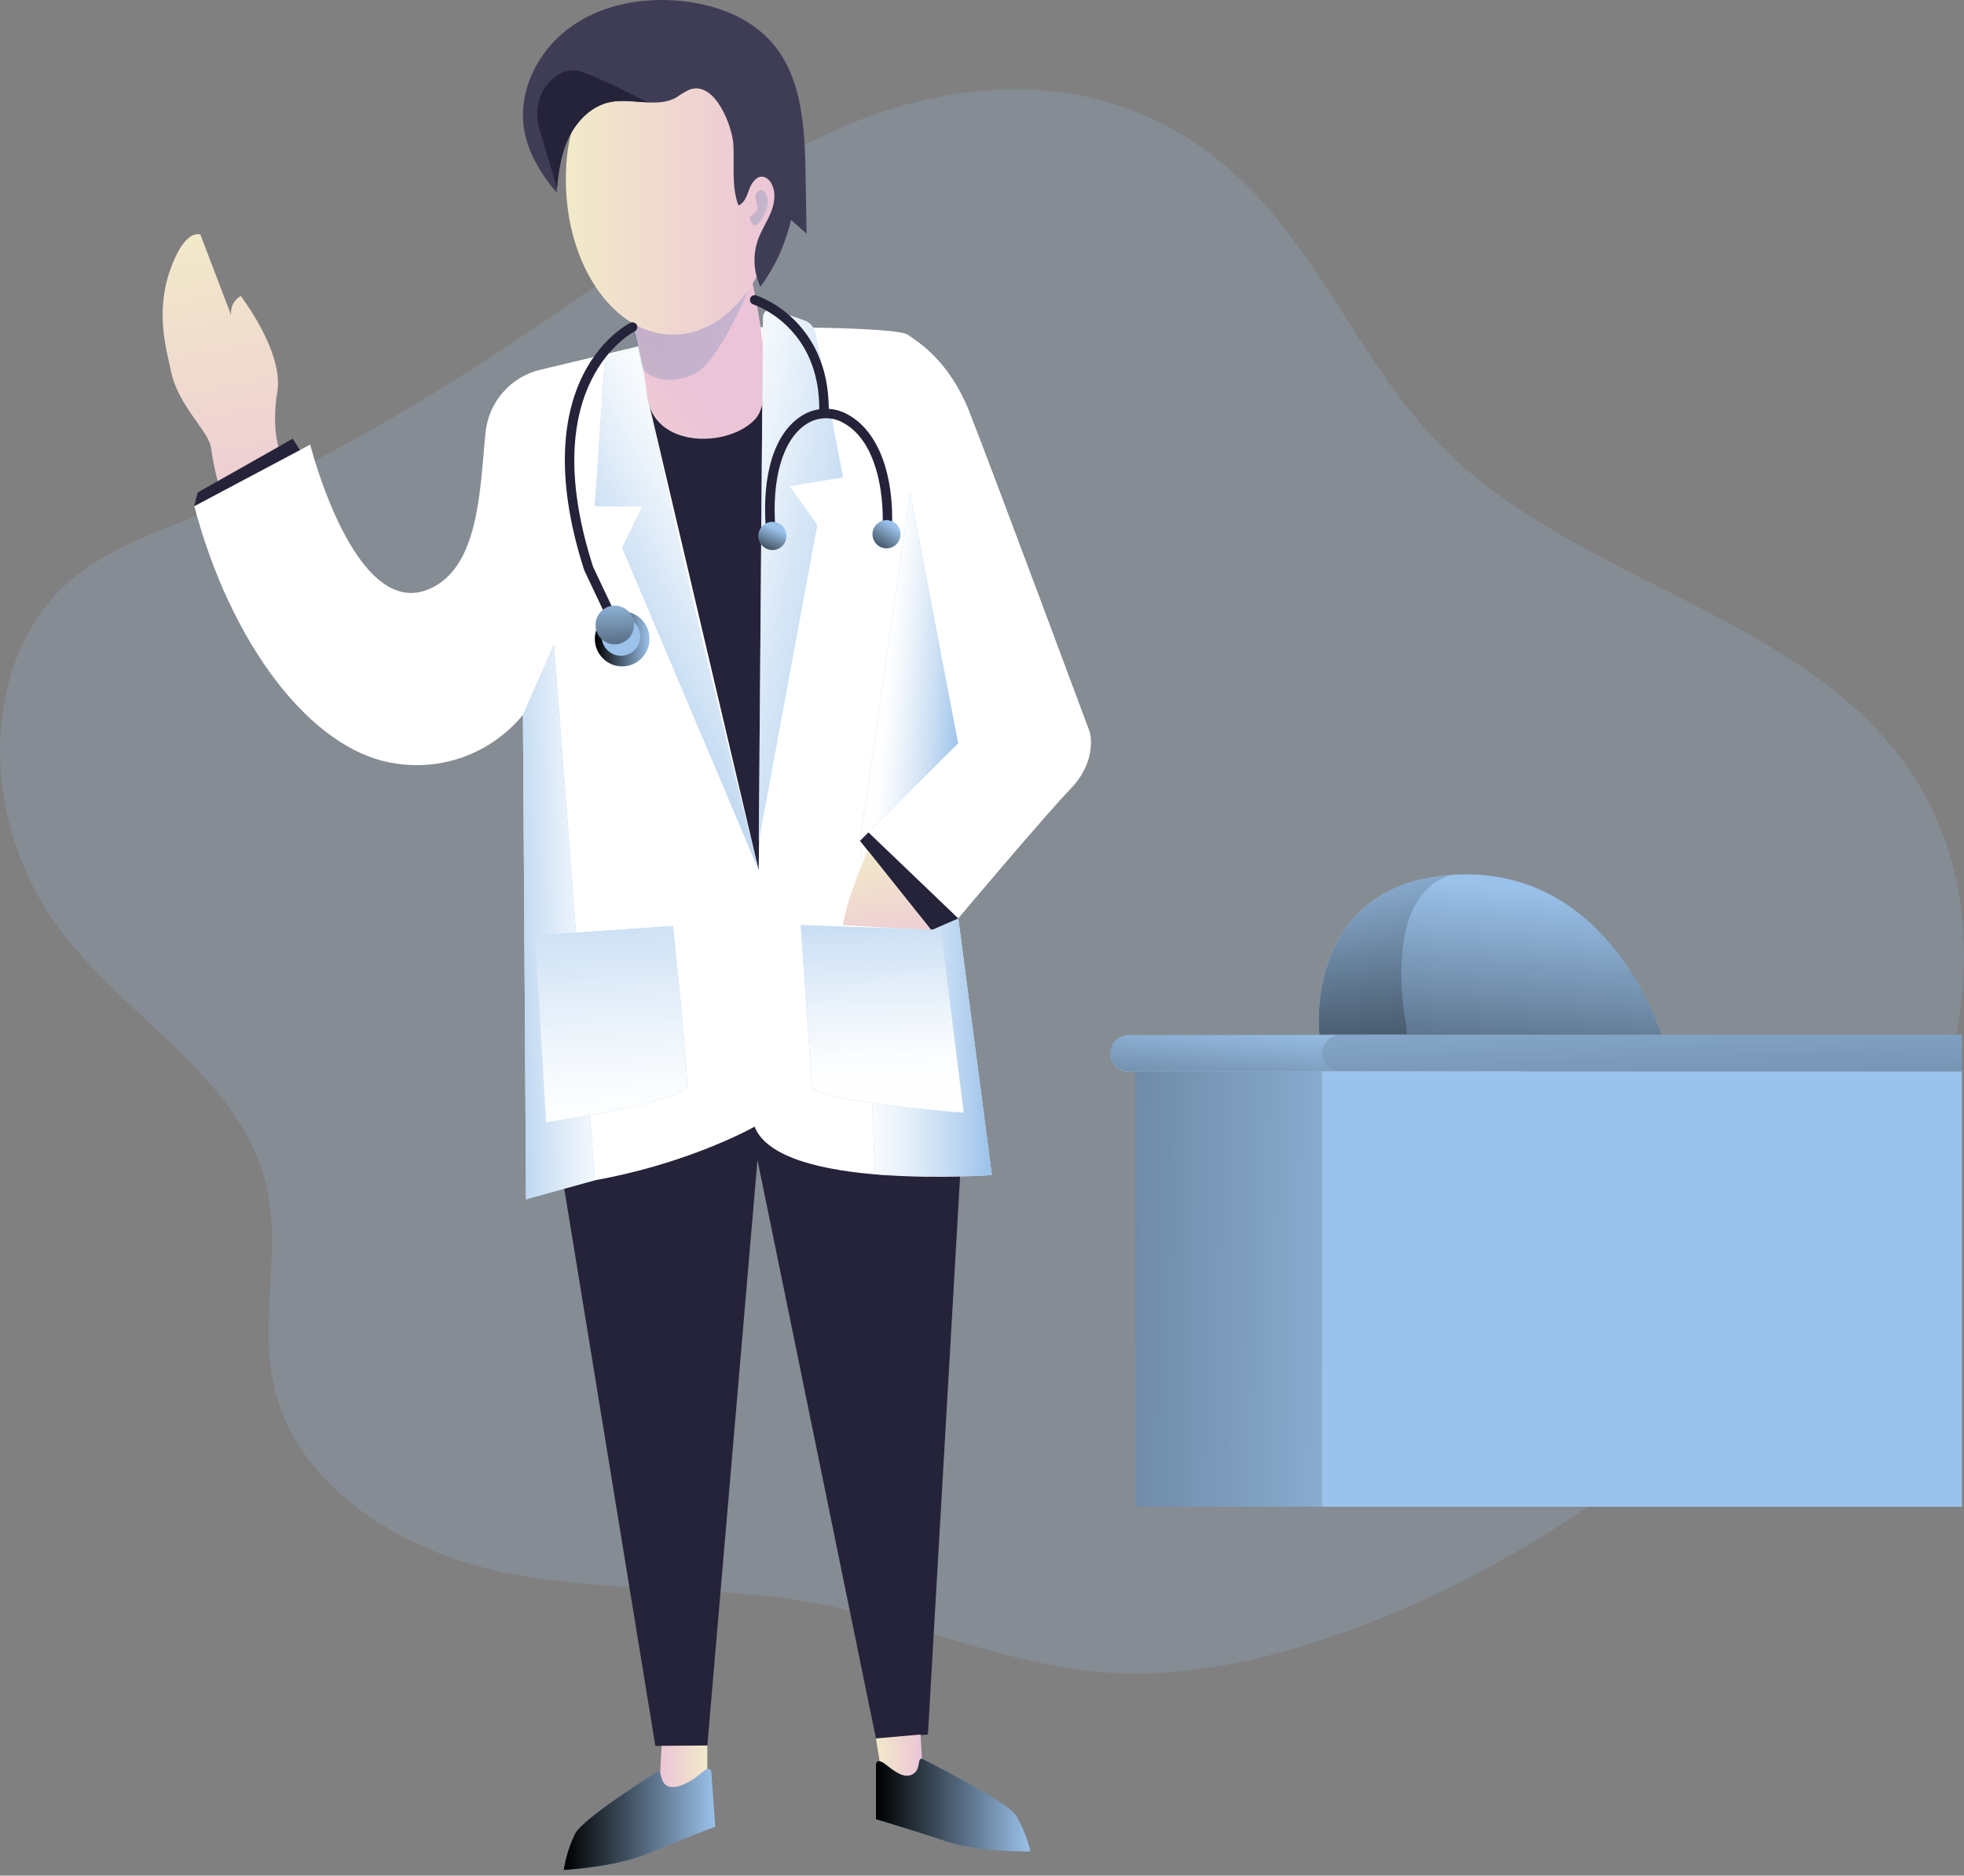 <svg width="289" height="276" viewBox="0 0 289 276" fill="none" xmlns="http://www.w3.org/2000/svg">
  <rect x="0" y="0" width="289" height="276" fill="#808080" stroke="none"/>
  <path opacity="0.18"
    d="M182.822 26.651C194.489 37.837 200.562 53.845 211.857 65.41C232.486 86.514 268.186 90.676 282.881 116.34C290.23 129.117 290.515 145.148 286.096 159.201C281.677 173.254 272.876 185.558 262.904 196.37C245.155 215.601 223.088 230.912 198.596 239.896C186.974 244.16 174.618 247.027 162.308 246.056C147.765 244.914 134.141 238.546 119.796 235.883C104.665 233.108 88.969 234.495 73.903 231.333C58.836 228.17 43.379 218.667 40.21 203.509C38.239 194.076 41.367 184.088 39.245 174.706C35.534 158.295 17.867 149.62 8.157 135.914C3.126 128.779 0.295 120.309 0.017 111.563C-0.258 102.269 2.686 92.563 9.448 86.233C14.56 81.451 21.312 78.968 27.785 76.346C57.651 64.272 82.194 45.924 108.289 27.506C130.687 11.687 160.856 5.592 182.822 26.651Z"
    fill="#9BC2EA" />
  <path
    d="M141.278 173.092L136.542 255.23L128.894 255.822L111.462 170.692L104.081 256.908H96.433L82.942 174.372L111.462 158.133L141.278 173.092Z"
    fill="#25233A" />
  <path
    d="M41.298 66.778C41.298 66.778 39.837 63.541 40.806 57.66C41.776 51.778 35.427 43.551 35.427 43.551C34.934 43.825 34.534 44.244 34.282 44.752C34.03 45.26 33.938 45.833 34.017 46.395L29.488 34.525C29.488 34.525 27.256 33.438 25.032 39.755C22.809 46.072 24.541 51.593 25.166 54.631C26.208 59.745 30.788 63.509 31.05 65.914C31.313 67.809 31.71 69.684 32.24 71.523L41.298 66.778Z"
    fill="url(#paint0_linear_1084_3259)" />
  <path
    d="M111.601 48.134C111.601 48.134 131.812 48.083 133.53 49.23C135.248 50.377 139.699 53.197 142.593 60.471C145.487 67.745 160.369 107.739 160.369 107.739C160.369 107.739 161.559 111.873 157.581 116.021C153.603 120.169 141.004 135.141 141.004 135.141L145.946 172.893C145.946 172.893 114.711 175.265 111.036 165.786C111.036 165.786 99.64 172.301 82.924 174.377L77.412 176.486L76.953 105.186C74.691 107.944 71.748 110.054 68.42 111.305C65.091 112.556 61.495 112.903 57.991 112.312C45.635 110.389 33.88 94.537 28.593 74.482L45.649 65.419C45.649 65.419 52.121 91.203 63.007 86.736C70.6 83.615 70.596 71.874 71.45 63.616C71.676 61.434 72.57 59.377 74.009 57.729C75.447 56.081 77.359 54.924 79.479 54.418L93.925 50.964L111.601 48.134Z"
    fill="white" />
  <path
    d="M126.552 123.729L128.798 172.81C128.798 172.81 142.795 173.388 145.95 172.893L141.012 135.151L126.552 123.729Z"
    fill="#9BC2EA" />
  <path
    d="M126.552 123.729L128.798 172.81C128.798 172.81 142.795 173.388 145.95 172.893L141.012 135.151L126.552 123.729Z"
    fill="url(#paint1_linear_1084_3259)" />
  <path d="M76.952 105.187L81.527 94.819L87.535 173.674L77.407 176.486L76.952 105.187Z" fill="#9BC2EA" />
  <path d="M76.952 105.187L81.527 94.819L87.535 173.674L77.407 176.486L76.952 105.187Z"
    fill="url(#paint2_linear_1084_3259)" />
  <path d="M112.555 55.903C112.555 55.903 101.416 63.542 95.21 58.145L111.636 128.043L112.555 55.903Z"
    fill="#25233A" />
  <path
    d="M109.749 37.332C109.749 37.332 114.917 57.216 111.242 61.539C107.567 65.863 96.084 66.228 95.211 58.145C94.338 50.062 90.549 39.256 90.549 39.256L109.749 37.332Z"
    fill="url(#paint3_linear_1084_3259)" />
  <path opacity="0.19"
    d="M110.299 42.192C110.299 42.192 105.903 53.29 102.113 55.052C98.324 56.813 95.026 55.514 94.548 53.965C94.07 52.416 92.091 44.106 92.091 44.106L110.299 42.192Z"
    fill="url(#paint4_linear_1084_3259)" />
  <path
    d="M83.263 26.401C83.263 39.02 90.328 49.248 99.046 49.248C107.764 49.248 114.824 39.006 114.824 26.401C114.824 13.795 107.084 9.125 98.357 9.125C89.629 9.125 83.263 13.772 83.263 26.401Z"
    fill="url(#paint5_linear_1084_3259)" />
  <path
    d="M77.138 19.15C77.731 22.595 79.651 25.675 81.906 28.334C81.915 28.105 81.934 27.876 81.966 27.649C82.196 25.115 82.591 22.563 83.679 20.283C84.869 17.786 87.01 15.617 89.697 15.039C91.488 14.651 93.413 14.975 95.264 15.072C96.78 15.146 98.245 15.072 99.55 14.322C100.149 13.892 100.784 13.513 101.447 13.19C105.227 11.802 107.763 18.628 107.914 21.24C108.089 24.255 107.602 27.399 108.658 30.234C109.577 29.873 109.912 28.768 110.257 27.83C110.601 26.891 111.323 25.855 112.301 26.012C112.543 26.07 112.77 26.178 112.967 26.33C113.164 26.482 113.327 26.675 113.445 26.895C114.212 28.149 114.019 29.781 113.481 31.15C112.944 32.518 112.103 33.758 111.584 35.136C111.166 36.273 110.978 37.483 111.03 38.695C111.082 39.906 111.373 41.095 111.888 42.192C114.046 39.264 115.58 35.919 116.394 32.366L118.69 34.377L118.539 25.652C118.415 18.891 118.08 11.53 113.707 6.406C110.353 2.471 105.126 0.594 100 0.122C94.308 -0.401 88.305 0.723 83.702 4.159C79.1 7.594 76.16 13.476 77.138 19.15Z"
    fill="#3F3D56" />
  <path
    d="M79.436 19.178C81.135 24.907 81.967 27.649 81.967 27.649C82.196 25.115 82.591 22.563 83.68 20.283C84.87 17.786 87.01 15.617 89.697 15.039C91.489 14.651 93.413 14.975 95.265 15.072C95.265 15.072 88.374 11.414 85.315 10.489C82.256 9.564 77.736 13.453 79.436 19.178Z"
    fill="#25233A" />
  <path opacity="0.19"
    d="M110.3 31.903C110.3 31.903 111.871 31.261 111.379 30.026C110.888 28.791 111.329 28.13 111.838 27.968C112.348 27.806 113.841 29.087 112.298 31.903C110.754 34.719 110.3 31.903 110.3 31.903Z"
    fill="url(#paint6_linear_1084_3259)" />
  <path
    d="M113.809 45.563L118.402 47.167C118.795 47.305 119.145 47.544 119.418 47.861C119.69 48.177 119.875 48.56 119.955 48.971L124.043 70.242L116.142 71.509L120.249 77.219L111.654 123.72L112.275 46.654C112.278 46.5 112.311 46.348 112.372 46.206C112.434 46.065 112.522 45.937 112.633 45.83C112.743 45.723 112.873 45.639 113.016 45.583C113.159 45.527 113.311 45.5 113.464 45.503C113.581 45.506 113.697 45.526 113.809 45.563Z"
    fill="#9BC2EA" />
  <path
    d="M93.911 50.946L89 52.749L87.535 74.482H94.558L91.559 80.605L111.637 128.043C111.637 128.043 96.295 67.31 93.911 50.946Z"
    fill="#9BC2EA" />
  <path
    d="M113.809 45.563L118.402 47.167C118.795 47.305 119.145 47.544 119.418 47.861C119.69 48.177 119.875 48.56 119.955 48.971L124.043 70.242L116.142 71.509L120.249 77.219L111.654 123.72L112.275 46.654C112.278 46.5 112.311 46.348 112.372 46.206C112.434 46.065 112.522 45.937 112.633 45.83C112.743 45.723 112.873 45.639 113.016 45.583C113.159 45.527 113.311 45.5 113.464 45.503C113.581 45.506 113.697 45.526 113.809 45.563Z"
    fill="url(#paint7_linear_1084_3259)" />
  <path
    d="M93.911 50.946L89 52.749L87.535 74.482H94.558L91.559 80.605L111.637 128.043C111.637 128.043 96.295 67.31 93.911 50.946Z"
    fill="url(#paint8_linear_1084_3259)" />
  <path d="M133.919 72.466L140.988 109.376L126.542 123.729L133.919 72.466Z" fill="#9BC2EA" />
  <path d="M133.919 72.466L140.988 109.376L126.542 123.729L129.247 104.928L133.919 72.466Z"
    fill="url(#paint9_linear_1084_3259)" />
  <path d="M126.544 123.729L137.031 136.88L141.009 135.146L127.793 122.485L126.544 123.729Z" fill="#25233A" />
  <path d="M127.718 125.199C127.718 125.199 124.548 132.136 124.043 136.135L137.047 136.871L127.718 125.199Z"
    fill="url(#paint10_linear_1084_3259)" />
  <path
    d="M138.436 136.871L117.825 136.126C117.825 136.126 119.314 157.397 119.442 159.755C119.571 162.114 141.808 163.728 141.808 163.728L138.436 136.871Z"
    fill="white" />
  <path
    d="M78.743 137.648L99.032 136.26C99.032 136.26 101.233 157.383 101.104 159.756C100.975 162.128 80.351 165.152 80.351 165.152L78.743 137.648Z"
    fill="white" />
  <path
    d="M138.436 136.871L117.825 136.126C117.825 136.126 119.314 157.397 119.442 159.755C119.571 162.114 141.808 163.728 141.808 163.728L138.436 136.871Z"
    fill="#9BC2EA" />
  <path
    d="M138.436 136.871L117.825 136.126C117.825 136.126 119.314 157.397 119.442 159.755C119.571 162.114 141.808 163.728 141.808 163.728L138.436 136.871Z"
    fill="url(#paint11_linear_1084_3259)" />
  <path
    d="M78.743 137.648L99.032 136.26C99.032 136.26 101.233 157.383 101.104 159.756C100.975 162.128 80.351 165.152 80.351 165.152L78.743 137.648Z"
    fill="#9BC2EA" />
  <path
    d="M78.743 137.648L99.032 136.26C99.032 136.26 101.233 157.383 101.104 159.756C100.975 162.128 80.351 165.152 80.351 165.152L78.743 137.648Z"
    fill="url(#paint12_linear_1084_3259)" />
  <path d="M44.119 66.224L43.081 64.554L29.094 72.466L28.575 74.478L44.119 66.224Z" fill="#25233A" />
  <path
    d="M121.247 61.179C121.43 61.179 121.606 61.106 121.736 60.976C121.866 60.846 121.939 60.669 121.941 60.485C122.046 53.517 119.152 49.258 116.704 46.909C115.147 45.395 113.295 44.222 111.265 43.464C111.09 43.407 110.899 43.422 110.735 43.507C110.571 43.591 110.447 43.738 110.39 43.915C110.334 44.091 110.349 44.283 110.433 44.449C110.517 44.614 110.663 44.739 110.838 44.795C111.242 44.93 120.732 48.19 120.553 60.49C120.552 60.582 120.568 60.673 120.601 60.758C120.635 60.844 120.685 60.922 120.749 60.988C120.812 61.053 120.888 61.106 120.972 61.142C121.056 61.178 121.146 61.197 121.238 61.197L121.247 61.179Z"
    fill="#25233A" />
  <path
    d="M113.402 78.519H113.457C113.548 78.512 113.637 78.487 113.718 78.445C113.8 78.403 113.872 78.346 113.932 78.276C113.991 78.206 114.036 78.125 114.064 78.037C114.092 77.949 114.103 77.857 114.095 77.765C113.516 70.325 115.234 64.577 118.689 62.39C119.527 61.845 120.503 61.552 121.502 61.546C122.5 61.541 123.48 61.822 124.325 62.358C128.799 64.984 130.122 72.068 129.869 77.788C129.854 77.885 129.86 77.984 129.886 78.078C129.911 78.173 129.956 78.261 130.018 78.337C130.08 78.412 130.156 78.474 130.243 78.518C130.33 78.562 130.425 78.587 130.522 78.592C130.619 78.596 130.716 78.58 130.807 78.544C130.898 78.509 130.98 78.454 131.048 78.385C131.116 78.315 131.169 78.232 131.204 78.14C131.238 78.049 131.253 77.951 131.247 77.853C131.601 69.89 129.272 63.643 125.014 61.146C123.949 60.484 122.72 60.139 121.468 60.149C120.217 60.16 118.994 60.526 117.94 61.206C113.98 63.708 112.069 69.784 112.699 77.853C112.707 78.034 112.785 78.205 112.916 78.329C113.047 78.454 113.221 78.522 113.402 78.519Z"
    fill="#25233A" />
  <path
    d="M128.39 78.607C128.389 79.018 128.509 79.42 128.735 79.761C128.961 80.103 129.282 80.37 129.659 80.528C130.035 80.686 130.45 80.728 130.85 80.649C131.25 80.57 131.618 80.373 131.907 80.083C132.196 79.793 132.394 79.424 132.474 79.022C132.555 78.619 132.515 78.201 132.359 77.822C132.204 77.442 131.941 77.117 131.602 76.888C131.263 76.659 130.865 76.537 130.457 76.536C130.186 76.535 129.918 76.588 129.667 76.692C129.417 76.796 129.189 76.948 128.997 77.141C128.805 77.333 128.653 77.561 128.549 77.813C128.444 78.065 128.39 78.335 128.39 78.607Z"
    fill="#9BC2EA" />
  <path
    d="M111.601 78.861C111.601 79.272 111.722 79.673 111.948 80.015C112.175 80.356 112.497 80.622 112.874 80.78C113.251 80.937 113.665 80.978 114.065 80.898C114.466 80.818 114.833 80.62 115.122 80.329C115.41 80.039 115.606 79.669 115.686 79.266C115.766 78.864 115.725 78.446 115.569 78.067C115.412 77.688 115.148 77.363 114.809 77.135C114.47 76.907 114.071 76.785 113.663 76.785C113.116 76.785 112.592 77.004 112.205 77.393C111.818 77.783 111.601 78.311 111.601 78.861Z"
    fill="#9BC2EA" />
  <path
    d="M128.39 78.607C128.389 79.018 128.509 79.42 128.735 79.761C128.961 80.103 129.282 80.37 129.659 80.528C130.035 80.686 130.45 80.728 130.85 80.649C131.25 80.57 131.618 80.373 131.907 80.083C132.196 79.793 132.394 79.424 132.474 79.022C132.555 78.619 132.515 78.201 132.359 77.822C132.204 77.442 131.941 77.117 131.602 76.888C131.263 76.659 130.865 76.537 130.457 76.536C130.186 76.535 129.918 76.588 129.667 76.692C129.417 76.796 129.189 76.948 128.997 77.141C128.805 77.333 128.653 77.561 128.549 77.813C128.444 78.065 128.39 78.335 128.39 78.607Z"
    fill="url(#paint13_linear_1084_3259)" />
  <path
    d="M111.601 78.861C111.601 79.272 111.722 79.673 111.948 80.015C112.175 80.356 112.497 80.622 112.874 80.78C113.251 80.937 113.665 80.978 114.065 80.898C114.466 80.818 114.833 80.62 115.122 80.329C115.41 80.039 115.606 79.669 115.686 79.266C115.766 78.864 115.725 78.446 115.569 78.067C115.412 77.688 115.148 77.363 114.809 77.135C114.47 76.907 114.071 76.785 113.663 76.785C113.116 76.785 112.592 77.004 112.205 77.393C111.818 77.783 111.601 78.311 111.601 78.861Z"
    fill="url(#paint14_linear_1084_3259)" />
  <path
    d="M90.55 92.669C90.667 92.669 90.783 92.638 90.886 92.581C90.989 92.524 91.076 92.441 91.138 92.341C91.201 92.241 91.238 92.127 91.245 92.009C91.252 91.891 91.229 91.772 91.179 91.665L87.275 83.416C78.547 56.314 93.246 48.837 93.384 48.768C93.467 48.727 93.541 48.671 93.602 48.603C93.663 48.534 93.71 48.453 93.74 48.366C93.77 48.279 93.783 48.187 93.778 48.095C93.773 48.002 93.75 47.912 93.71 47.829C93.67 47.746 93.615 47.671 93.546 47.61C93.478 47.548 93.398 47.501 93.311 47.47C93.225 47.44 93.133 47.427 93.041 47.432C92.95 47.437 92.86 47.461 92.778 47.501C92.612 47.584 88.644 49.544 85.841 55.07C83.278 60.097 81.221 69.178 85.966 83.892L85.998 83.976L89.921 92.267C89.977 92.387 90.065 92.489 90.177 92.56C90.288 92.631 90.418 92.669 90.55 92.669Z"
    fill="#25233A" />
  <path
    d="M91.556 98.056C89.336 98.056 87.537 96.245 87.537 94.01C87.537 91.775 89.336 89.964 91.556 89.964C93.776 89.964 95.575 91.775 95.575 94.01C95.575 96.245 93.776 98.056 91.556 98.056Z"
    fill="#9BC2EA" />
  <path
    d="M91.556 98.056C89.336 98.056 87.537 96.245 87.537 94.01C87.537 91.775 89.336 89.964 91.556 89.964C93.776 89.964 95.575 91.775 95.575 94.01C95.575 96.245 93.776 98.056 91.556 98.056Z"
    fill="url(#paint15_linear_1084_3259)" />
  <path
    d="M89.368 95.661C88.263 94.549 88.263 92.745 89.368 91.633C90.473 90.521 92.264 90.521 93.369 91.633C94.474 92.745 94.474 94.549 93.369 95.661C92.264 96.774 90.473 96.774 89.368 95.661Z"
    fill="#9BC2EA" />
  <path
    d="M88.462 93.981C87.356 92.869 87.356 91.065 88.462 89.953C89.567 88.841 91.358 88.841 92.463 89.953C93.568 91.065 93.568 92.869 92.463 93.981C91.358 95.094 89.567 95.094 88.462 93.981Z"
    fill="#9BC2EA" />
  <path
    d="M88.462 93.981C87.356 92.869 87.356 91.065 88.462 89.953C89.567 88.841 91.358 88.841 92.463 89.953C93.568 91.065 93.568 92.869 92.463 93.981C91.358 95.094 89.567 95.094 88.462 93.981Z"
    fill="url(#paint16_linear_1084_3259)" />
  <path
    d="M166.055 157.679H223.873C224.583 157.679 225.264 157.395 225.766 156.89C226.269 156.384 226.551 155.698 226.551 154.983C226.551 154.268 226.269 153.583 225.766 153.077C225.264 152.572 224.583 152.288 223.873 152.288H166.055C165.345 152.288 164.664 152.572 164.162 153.077C163.66 153.583 163.377 154.268 163.377 154.983C163.376 155.337 163.443 155.688 163.576 156.016C163.709 156.344 163.905 156.642 164.152 156.894C164.399 157.145 164.694 157.346 165.018 157.483C165.342 157.62 165.69 157.691 166.042 157.693L166.055 157.679Z"
    fill="#9BC2EA" />
  <path
    d="M194.534 154.951C194.534 155.664 194.815 156.349 195.315 156.854C195.815 157.359 196.494 157.644 197.203 157.647H288.699V152.269H197.203C196.497 152.273 195.821 152.556 195.321 153.058C194.822 153.56 194.539 154.24 194.534 154.951Z"
    fill="#9BC2EA" />
  <path
    d="M163.387 154.951C163.389 155.666 163.671 156.351 164.173 156.856C164.675 157.361 165.355 157.646 166.065 157.647H197.204C196.494 157.647 195.813 157.363 195.31 156.857C194.808 156.352 194.526 155.666 194.526 154.951C194.526 154.236 194.808 153.55 195.31 153.045C195.813 152.539 196.494 152.255 197.204 152.255H166.056C165.347 152.258 164.669 152.543 164.168 153.048C163.668 153.553 163.387 154.238 163.387 154.951Z"
    fill="url(#paint17_linear_1084_3259)" />
  <path
    d="M194.534 154.951C194.534 155.664 194.815 156.349 195.315 156.854C195.815 157.359 196.494 157.644 197.203 157.647H288.699V152.269H197.203C196.497 152.273 195.821 152.556 195.321 153.058C194.822 153.56 194.539 154.24 194.534 154.951Z"
    fill="url(#paint18_linear_1084_3259)" />
  <path d="M223.873 157.661H167.016V221.719H223.873V157.661Z" fill="#9BC2EA" />
  <path d="M223.873 157.661H167.016V221.719H223.873V157.661Z" fill="url(#paint19_linear_1084_3259)" />
  <path d="M288.696 157.661H194.526V221.719H288.696V157.661Z" fill="#9BC2EA" />
  <path
    d="M135.659 258.786L135.462 255.23L128.893 255.822L129.766 261.153C129.766 261.153 133.013 266.189 135.659 258.786Z"
    fill="url(#paint20_linear_1084_3259)" />
  <path d="M97.099 261.68L97.347 256.908L104.081 256.844V262.827C104.081 262.827 99.736 269.084 97.099 261.68Z"
    fill="url(#paint21_linear_1084_3259)" />
  <path
    d="M135.662 258.786C135.662 258.786 148.065 264.94 149.525 267.178C150.486 268.814 151.191 270.589 151.615 272.441C151.615 272.441 144.031 272.575 139.323 270.993C134.615 269.412 128.896 267.701 128.896 267.701V259.539C128.896 259.539 128.993 258.587 130.366 259.673C131.739 260.76 133.122 261.777 134.339 261.061C135.557 260.344 134.927 258.735 135.662 258.786Z"
    fill="#9BC2EA" />
  <path
    d="M96.778 260.645C96.778 260.645 85.924 267.437 84.651 269.773C83.809 271.476 83.233 273.299 82.942 275.178C82.942 275.178 90.517 274.757 95.097 272.838C99.676 270.919 105.248 268.792 105.248 268.792L104.66 260.654C104.66 260.654 104.495 259.729 103.204 260.89C101.913 262.05 99.529 263.442 98.248 262.827C96.966 262.212 97.508 260.538 96.778 260.645Z"
    fill="#9BC2EA" />
  <path
    d="M135.662 258.786C135.662 258.786 148.065 264.94 149.525 267.178C150.486 268.814 151.191 270.589 151.615 272.441C151.615 272.441 144.031 272.575 139.323 270.993C134.615 269.412 128.896 267.701 128.896 267.701V259.539C128.896 259.539 128.993 258.587 130.366 259.673C131.739 260.76 133.122 261.777 134.339 261.061C135.557 260.344 134.927 258.735 135.662 258.786Z"
    fill="url(#paint22_linear_1084_3259)" />
  <path
    d="M96.778 260.645C96.778 260.645 85.924 267.437 84.651 269.773C83.809 271.476 83.233 273.299 82.942 275.178C82.942 275.178 90.517 274.757 95.097 272.838C99.676 270.919 105.248 268.792 105.248 268.792L104.66 260.654C104.66 260.654 104.495 259.729 103.204 260.89C101.913 262.05 99.529 263.442 98.248 262.827C96.966 262.212 97.508 260.538 96.778 260.645Z"
    fill="url(#paint23_linear_1084_3259)" />
  <path
    d="M194.155 152.177V152.264H244.48C244.48 152.264 237.131 127.928 214.77 128.681C214.311 128.681 213.907 128.718 213.493 128.751C192.809 130.272 193.847 150.142 194.155 152.177Z"
    fill="#9BC2EA" />
  <path
    d="M194.155 152.177H207.016L206.92 150.896C206.92 150.896 202.997 131.937 213.488 128.77C192.809 130.272 193.847 150.142 194.155 152.177Z"
    fill="#9BC2EA" />
  <path
    d="M194.155 152.177V152.264H244.48C244.48 152.264 237.131 127.928 214.77 128.681C214.311 128.681 213.907 128.718 213.493 128.751C192.809 130.272 193.847 150.142 194.155 152.177Z"
    fill="url(#paint24_linear_1084_3259)" />
  <path
    d="M194.155 152.177H207.016L206.92 150.896C206.92 150.896 202.997 131.937 213.488 128.77C192.809 130.272 193.847 150.142 194.155 152.177Z"
    fill="url(#paint25_linear_1084_3259)" />
  <defs>
    <linearGradient id="paint0_linear_1084_3259" x1="38.418" y1="84.428" x2="28.865" y2="33.369"
      gradientUnits="userSpaceOnUse">
      <stop stop-color="#ECC4D7" />
      <stop offset="0.42" stop-color="#EFD4D1" />
      <stop offset="1" stop-color="#F2EAC9" />
    </linearGradient>
    <linearGradient id="paint1_linear_1084_3259" x1="145.95" y1="148.413" x2="126.552" y2="148.413"
      gradientUnits="userSpaceOnUse">
      <stop offset="0.01" stop-color="white" stop-opacity="0" />
      <stop offset="0.13" stop-color="white" stop-opacity="0.17" />
      <stop offset="0.37" stop-color="white" stop-opacity="0.46" />
      <stop offset="0.59" stop-color="white" stop-opacity="0.68" />
      <stop offset="0.77" stop-color="white" stop-opacity="0.85" />
      <stop offset="0.91" stop-color="white" stop-opacity="0.95" />
      <stop offset="1" stop-color="white" stop-opacity="0.99" />
    </linearGradient>
    <linearGradient id="paint2_linear_1084_3259" x1="70.962" y1="135.914" x2="89.919" y2="135.343"
      gradientUnits="userSpaceOnUse">
      <stop offset="0.01" stop-color="white" stop-opacity="0" />
      <stop offset="0.13" stop-color="white" stop-opacity="0.17" />
      <stop offset="0.37" stop-color="white" stop-opacity="0.46" />
      <stop offset="0.59" stop-color="white" stop-opacity="0.68" />
      <stop offset="0.77" stop-color="white" stop-opacity="0.85" />
      <stop offset="0.91" stop-color="white" stop-opacity="0.95" />
      <stop offset="1" stop-color="white" stop-opacity="0.99" />
    </linearGradient>
    <linearGradient id="paint3_linear_1084_3259" x1="97.976" y1="52.717" x2="64.862" y2="77.779"
      gradientUnits="userSpaceOnUse">
      <stop stop-color="#ECC4D7" />
      <stop offset="0.42" stop-color="#EFD4D1" />
      <stop offset="1" stop-color="#F2EAC9" />
    </linearGradient>
    <linearGradient id="paint4_linear_1084_3259" x1="81.255" y1="41.133" x2="116.049" y2="53.155"
      gradientUnits="userSpaceOnUse">
      <stop stop-color="#183866" />
      <stop offset="1" stop-color="#1A7FC1" />
    </linearGradient>
    <linearGradient id="paint5_linear_1084_3259" x1="114.824" y1="29.189" x2="83.263" y2="29.189"
      gradientUnits="userSpaceOnUse">
      <stop stop-color="#ECC4D7" />
      <stop offset="0.42" stop-color="#EFD4D1" />
      <stop offset="1" stop-color="#F2EAC9" />
    </linearGradient>
    <linearGradient id="paint6_linear_1084_3259" x1="109.298" y1="29.785" x2="113.816" y2="31.348"
      gradientUnits="userSpaceOnUse">
      <stop stop-color="#183866" />
      <stop offset="1" stop-color="#1A7FC1" />
    </linearGradient>
    <linearGradient id="paint7_linear_1084_3259" x1="132.775" y1="88.562" x2="99.994" y2="82.222"
      gradientUnits="userSpaceOnUse">
      <stop offset="0.01" stop-color="white" stop-opacity="0" />
      <stop offset="0.13" stop-color="white" stop-opacity="0.17" />
      <stop offset="0.37" stop-color="white" stop-opacity="0.46" />
      <stop offset="0.59" stop-color="white" stop-opacity="0.68" />
      <stop offset="0.77" stop-color="white" stop-opacity="0.85" />
      <stop offset="0.91" stop-color="white" stop-opacity="0.95" />
      <stop offset="1" stop-color="white" stop-opacity="0.99" />
    </linearGradient>
    <linearGradient id="paint8_linear_1084_3259" x1="84.862" y1="98.824" x2="113.92" y2="83.19"
      gradientUnits="userSpaceOnUse">
      <stop offset="0.01" stop-color="white" stop-opacity="0" />
      <stop offset="0.13" stop-color="white" stop-opacity="0.17" />
      <stop offset="0.37" stop-color="white" stop-opacity="0.46" />
      <stop offset="0.59" stop-color="white" stop-opacity="0.68" />
      <stop offset="0.77" stop-color="white" stop-opacity="0.85" />
      <stop offset="0.91" stop-color="white" stop-opacity="0.95" />
      <stop offset="1" stop-color="white" stop-opacity="0.99" />
    </linearGradient>
    <linearGradient id="paint9_linear_1084_3259" x1="142.297" y1="99.161" x2="130.404" y2="98.125"
      gradientUnits="userSpaceOnUse">
      <stop offset="0.01" stop-color="white" stop-opacity="0" />
      <stop offset="0.13" stop-color="white" stop-opacity="0.17" />
      <stop offset="0.37" stop-color="white" stop-opacity="0.46" />
      <stop offset="0.59" stop-color="white" stop-opacity="0.68" />
      <stop offset="0.77" stop-color="white" stop-opacity="0.85" />
      <stop offset="0.91" stop-color="white" stop-opacity="0.95" />
      <stop offset="1" stop-color="white" stop-opacity="0.99" />
    </linearGradient>
    <linearGradient id="paint10_linear_1084_3259" x1="131.723" y1="142.882" x2="128.317" y2="124.69"
      gradientUnits="userSpaceOnUse">
      <stop stop-color="#ECC4D7" />
      <stop offset="0.42" stop-color="#EFD4D1" />
      <stop offset="1" stop-color="#F2EAC9" />
    </linearGradient>
    <linearGradient id="paint11_linear_1084_3259" x1="128.951" y1="122.605" x2="130.1" y2="158.488"
      gradientUnits="userSpaceOnUse">
      <stop offset="0.01" stop-color="white" stop-opacity="0" />
      <stop offset="0.13" stop-color="white" stop-opacity="0.17" />
      <stop offset="0.37" stop-color="white" stop-opacity="0.46" />
      <stop offset="0.59" stop-color="white" stop-opacity="0.68" />
      <stop offset="0.77" stop-color="white" stop-opacity="0.85" />
      <stop offset="0.91" stop-color="white" stop-opacity="0.95" />
      <stop offset="1" stop-color="white" stop-opacity="0.99" />
    </linearGradient>
    <linearGradient id="paint12_linear_1084_3259" x1="88.173" y1="116.095" x2="90.864" y2="164.956"
      gradientUnits="userSpaceOnUse">
      <stop offset="0.01" stop-color="white" stop-opacity="0" />
      <stop offset="0.13" stop-color="white" stop-opacity="0.17" />
      <stop offset="0.37" stop-color="white" stop-opacity="0.46" />
      <stop offset="0.59" stop-color="white" stop-opacity="0.68" />
      <stop offset="0.77" stop-color="white" stop-opacity="0.85" />
      <stop offset="0.91" stop-color="white" stop-opacity="0.95" />
      <stop offset="1" stop-color="white" stop-opacity="0.99" />
    </linearGradient>
    <linearGradient id="paint13_linear_1084_3259" x1="131.297" y1="77.322" x2="127.602" y2="82.899"
      gradientUnits="userSpaceOnUse">
      <stop stop-opacity="0" />
      <stop offset="0.99" />
    </linearGradient>
    <linearGradient id="paint14_linear_1084_3259" x1="114.104" y1="77.84" x2="111.879" y2="82.948"
      gradientUnits="userSpaceOnUse">
      <stop stop-opacity="0" />
      <stop offset="0.99" />
    </linearGradient>
    <linearGradient id="paint15_linear_1084_3259" x1="95.575" y1="94.01" x2="87.537" y2="94.01"
      gradientUnits="userSpaceOnUse">
      <stop stop-opacity="0" />
      <stop offset="0.99" />
    </linearGradient>
    <linearGradient id="paint16_linear_1084_3259" x1="90.276" y1="87.664" x2="90.997" y2="104.329"
      gradientUnits="userSpaceOnUse">
      <stop stop-opacity="0" />
      <stop offset="0.99" />
    </linearGradient>
    <linearGradient id="paint17_linear_1084_3259" x1="180.879" y1="149.855" x2="177.509" y2="186.243"
      gradientUnits="userSpaceOnUse">
      <stop stop-opacity="0" />
      <stop offset="0.99" />
    </linearGradient>
    <linearGradient id="paint18_linear_1084_3259" x1="241.093" y1="137.292" x2="244.119" y2="230.859"
      gradientUnits="userSpaceOnUse">
      <stop stop-opacity="0" />
      <stop offset="0.99" />
    </linearGradient>
    <linearGradient id="paint19_linear_1084_3259" x1="215.072" y1="189.965" x2="42.731" y2="187.569"
      gradientUnits="userSpaceOnUse">
      <stop stop-opacity="0" />
      <stop offset="0.99" />
    </linearGradient>
    <linearGradient id="paint20_linear_1084_3259" x1="135.659" y1="259.026" x2="128.893" y2="259.026"
      gradientUnits="userSpaceOnUse">
      <stop stop-color="#ECC4D7" />
      <stop offset="0.42" stop-color="#EFD4D1" />
      <stop offset="1" stop-color="#F2EAC9" />
    </linearGradient>
    <linearGradient id="paint21_linear_1084_3259" x1="97.099" y1="261.07" x2="104.081" y2="261.07"
      gradientUnits="userSpaceOnUse">
      <stop stop-color="#ECC4D7" />
      <stop offset="0.42" stop-color="#EFD4D1" />
      <stop offset="1" stop-color="#F2EAC9" />
    </linearGradient>
    <linearGradient id="paint22_linear_1084_3259" x1="151.615" y1="265.615" x2="128.896" y2="265.615"
      gradientUnits="userSpaceOnUse">
      <stop stop-opacity="0" />
      <stop offset="0.99" />
    </linearGradient>
    <linearGradient id="paint23_linear_1084_3259" x1="105.262" y1="267.743" x2="82.942" y2="267.743"
      gradientUnits="userSpaceOnUse">
      <stop stop-opacity="0" />
      <stop offset="0.99" />
    </linearGradient>
    <linearGradient id="paint24_linear_1084_3259" x1="220.861" y1="130.258" x2="216.146" y2="189.678"
      gradientUnits="userSpaceOnUse">
      <stop stop-opacity="0" />
      <stop offset="0.99" />
    </linearGradient>
    <linearGradient id="paint25_linear_1084_3259" x1="187.921" y1="123.66" x2="291.876" y2="232.158"
      gradientUnits="userSpaceOnUse">
      <stop stop-opacity="0" />
      <stop offset="0.99" />
    </linearGradient>
  </defs>
</svg>